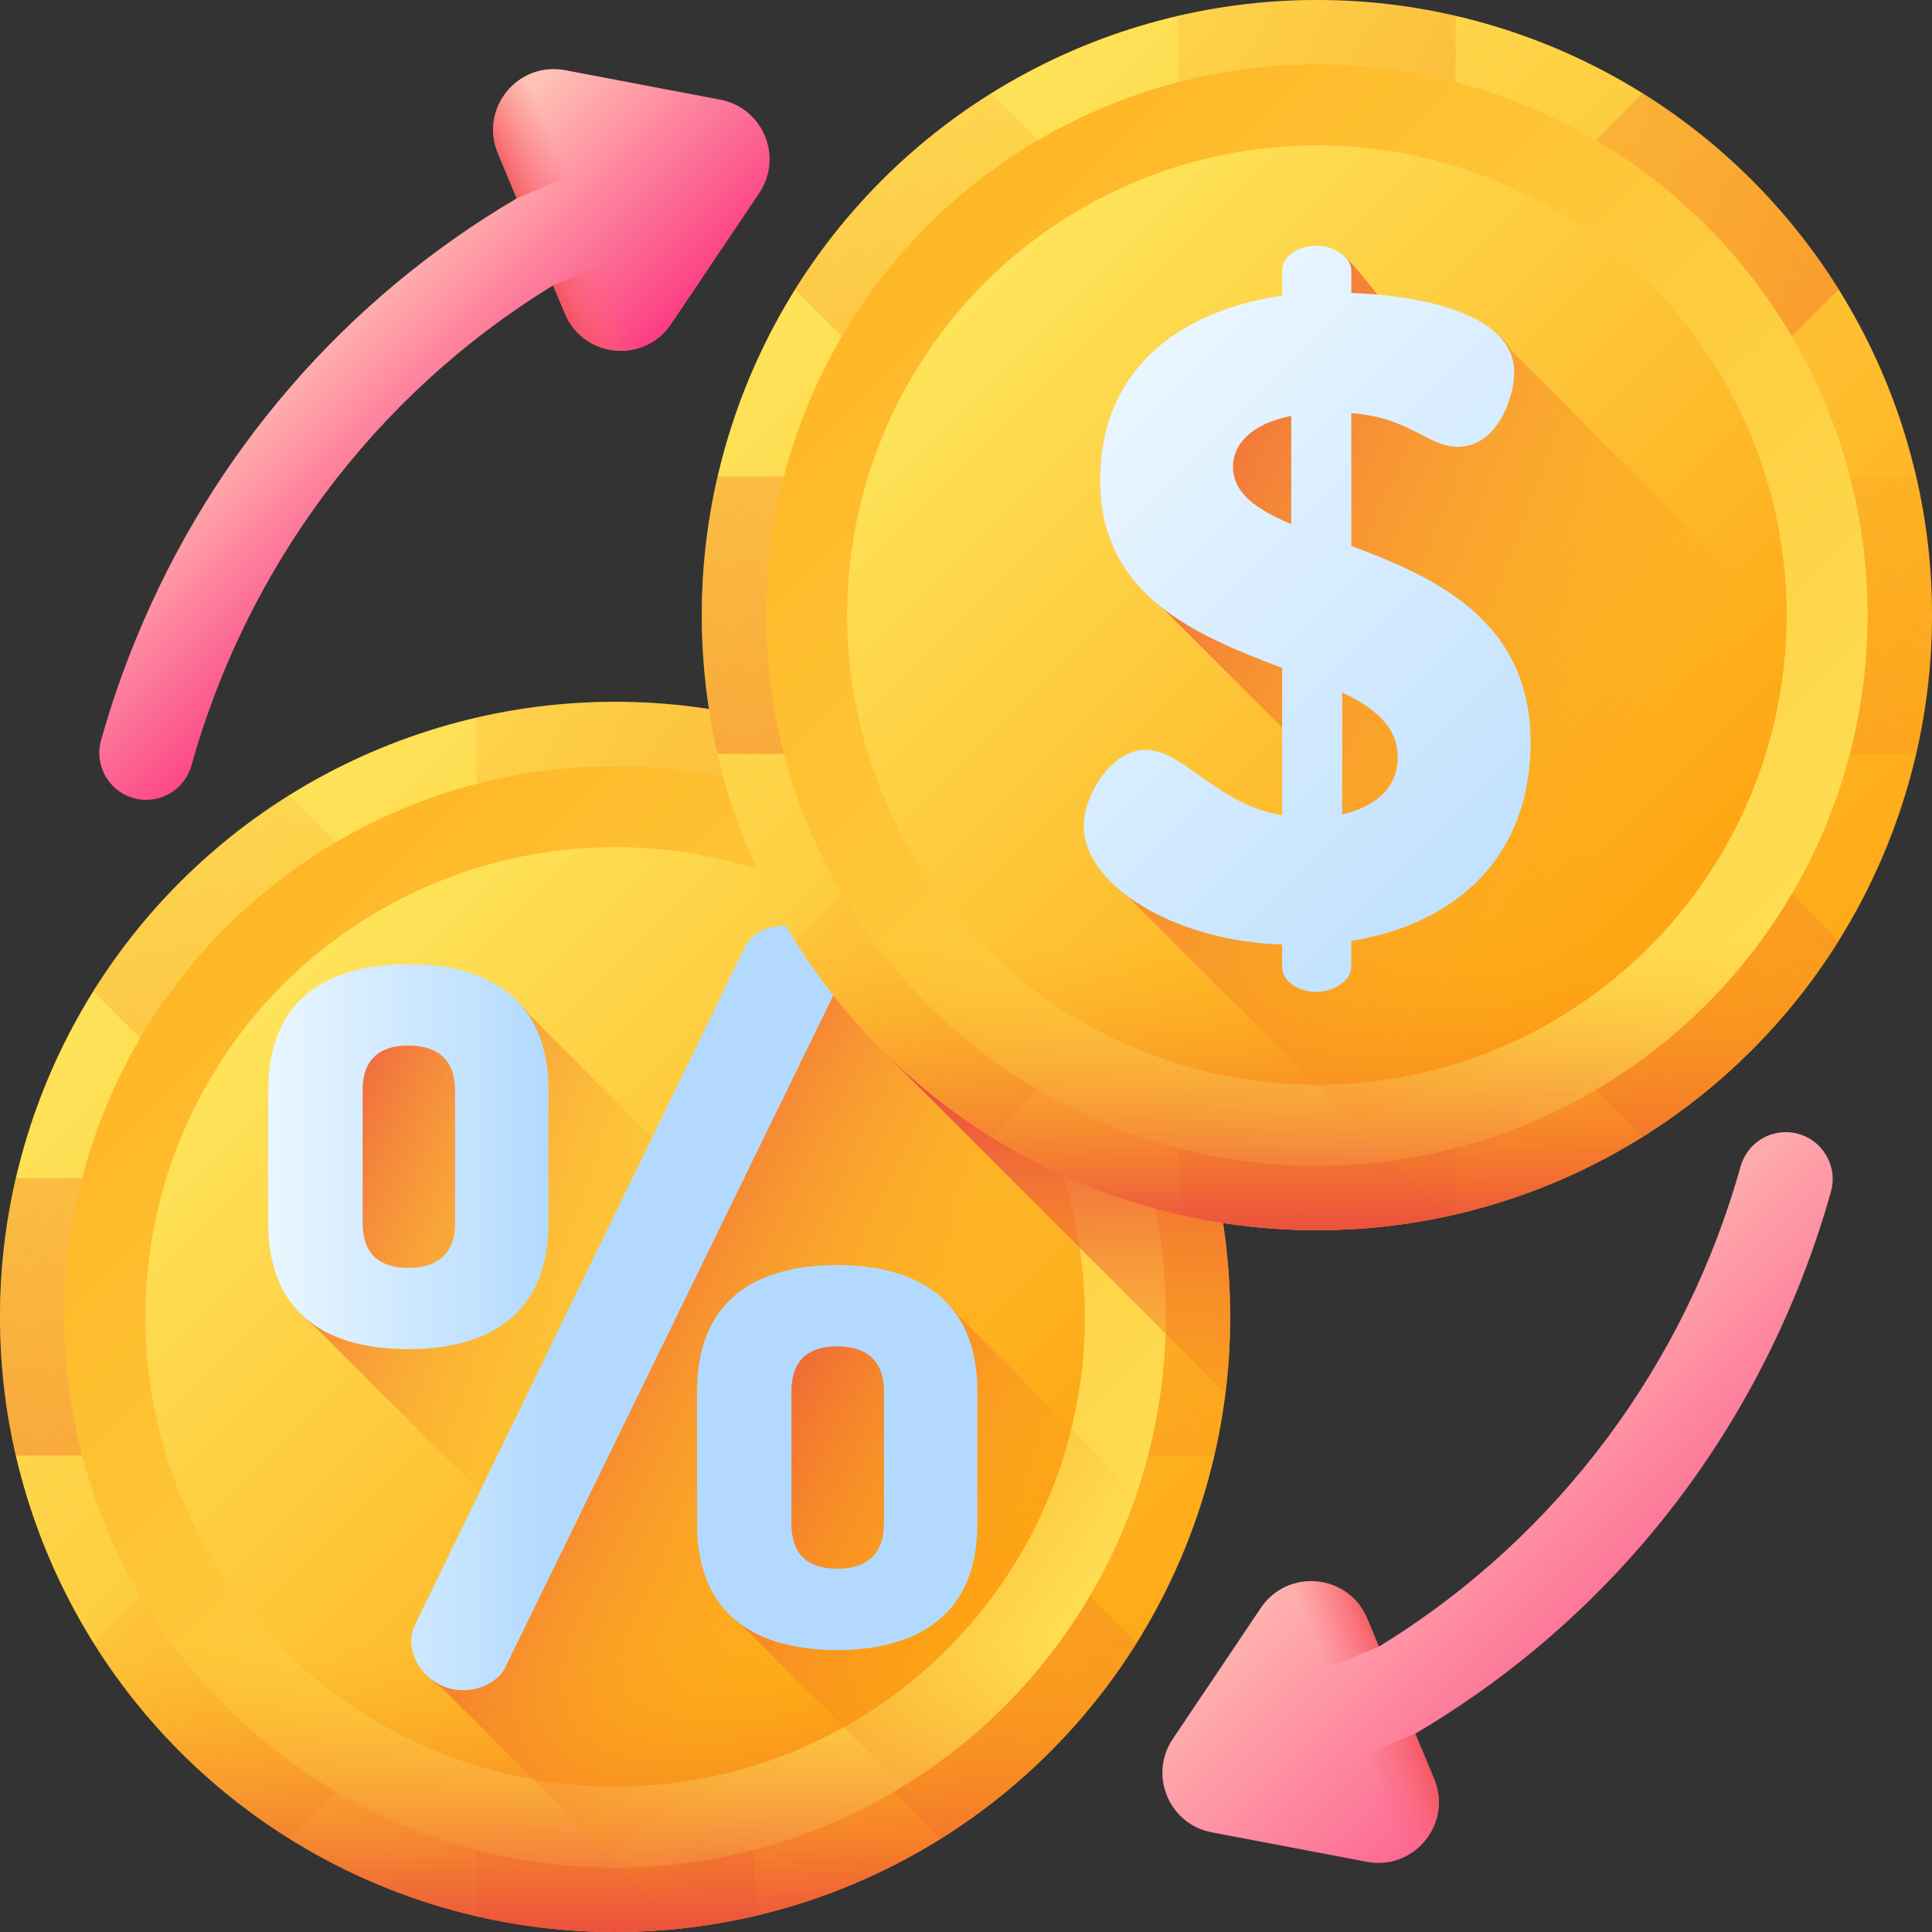 <?xml version="1.0" encoding="UTF-8"?>
<svg xmlns="http://www.w3.org/2000/svg" xmlns:xlink="http://www.w3.org/1999/xlink" id="Capa_1" height="512" viewBox="0 0 510 510" width="512">
  <rect x="0" y="0" width="510" height="510" fill="#333333" stroke="none"/>
  <linearGradient id="lg1">
    <stop offset="0" stop-color="#fee45a"></stop>
    <stop offset="1" stop-color="#fea613"></stop>
  </linearGradient>
  <linearGradient id="SVGID_1_" gradientUnits="userSpaceOnUse" x1="45.872" x2="292.467" xlink:href="#lg1" y1="231.128" y2="477.723"></linearGradient>
  <linearGradient id="lg2">
    <stop offset="0" stop-color="#fea613" stop-opacity="0"></stop>
    <stop offset="1" stop-color="#e94444"></stop>
  </linearGradient>
  <linearGradient id="SVGID_2_" gradientUnits="userSpaceOnUse" x1="-23.324" x2="556.676" xlink:href="#lg2" y1="264.064" y2="525.064"></linearGradient>
  <linearGradient id="SVGID_3_" gradientTransform="matrix(0 1 -1 0 510 0)" gradientUnits="userSpaceOnUse" x1="161.932" x2="741.932" xlink:href="#lg2" y1="264.064" y2="525.064"></linearGradient>
  <linearGradient id="SVGID_4_" gradientTransform="matrix(-.707 .707 .707 .707 255 -105.625)" gradientUnits="userSpaceOnUse" x1="200.299" x2="780.299" xlink:href="#lg2" y1="171.437" y2="432.437"></linearGradient>
  <linearGradient id="SVGID_5_" gradientTransform="matrix(.707 .707 .707 -.707 -105.624 255)" gradientUnits="userSpaceOnUse" x1="69.304" x2="649.304" xlink:href="#lg2" y1="40.441" y2="301.441"></linearGradient>
  <linearGradient id="SVGID_6_" gradientUnits="userSpaceOnUse" x1="300.002" x2="-30.288" xlink:href="#lg1" y1="485.258" y2="154.968"></linearGradient>
  <linearGradient id="SVGID_7_" gradientUnits="userSpaceOnUse" x1="75.014" x2="246.064" xlink:href="#lg1" y1="260.269" y2="431.32"></linearGradient>
  <linearGradient id="SVGID_8_" gradientUnits="userSpaceOnUse" x1="162.372" x2="162.372" xlink:href="#lg2" y1="433.628" y2="515.847"></linearGradient>
  <linearGradient id="SVGID_9_" gradientUnits="userSpaceOnUse" x1="234.978" x2="128.601" xlink:href="#lg2" y1="399.271" y2="339.264"></linearGradient>
  <linearGradient id="SVGID_10_" gradientUnits="userSpaceOnUse" x1="155.385" x2="56.53" xlink:href="#lg2" y1="366.209" y2="318.359"></linearGradient>
  <linearGradient id="SVGID_11_" gradientUnits="userSpaceOnUse" x1="279.464" x2="173.298" xlink:href="#lg2" y1="430.565" y2="368.241"></linearGradient>
  <linearGradient id="lg3">
    <stop offset="0" stop-color="#eaf6ff"></stop>
    <stop offset="1" stop-color="#b3dafe"></stop>
  </linearGradient>
  <linearGradient id="SVGID_12_" gradientUnits="userSpaceOnUse" x1="70.807" x2="144.798" xlink:href="#lg3" y1="345.296" y2="345.296"></linearGradient>
  <linearGradient id="SVGID_13_" gradientUnits="userSpaceOnUse" x1="278.779" x2="278.779" xlink:href="#lg2" y1="410.667" y2="278.845"></linearGradient>
  <linearGradient id="SVGID_14_" gradientUnits="userSpaceOnUse" x1="231.128" x2="477.723" xlink:href="#lg1" y1="45.872" y2="292.467"></linearGradient>
  <linearGradient id="SVGID_15_" gradientUnits="userSpaceOnUse" x1="161.932" x2="741.932" xlink:href="#lg2" y1="78.809" y2="339.809"></linearGradient>
  <linearGradient id="SVGID_16_" gradientTransform="matrix(0 1 -1 0 510 0)" gradientUnits="userSpaceOnUse" x1="-23.324" x2="556.676" xlink:href="#lg2" y1="78.809" y2="339.809"></linearGradient>
  <linearGradient id="SVGID_17_" gradientTransform="matrix(-.707 .707 .707 .707 255 -105.625)" gradientUnits="userSpaceOnUse" x1="-61.692" x2="518.308" xlink:href="#lg2" y1="171.437" y2="432.437"></linearGradient>
  <linearGradient id="SVGID_18_" gradientTransform="matrix(.707 .707 .707 -.707 -105.624 255)" gradientUnits="userSpaceOnUse" x1="69.304" x2="649.304" xlink:href="#lg2" y1="302.432" y2="563.432"></linearGradient>
  <linearGradient id="SVGID_19_" gradientUnits="userSpaceOnUse" x1="485.258" x2="154.968" xlink:href="#lg1" y1="300.002" y2="-30.288"></linearGradient>
  <linearGradient id="SVGID_20_" gradientUnits="userSpaceOnUse" x1="260.269" x2="431.32" xlink:href="#lg1" y1="75.014" y2="246.064"></linearGradient>
  <linearGradient id="SVGID_21_" gradientUnits="userSpaceOnUse" x1="347.628" x2="347.628" xlink:href="#lg2" y1="248.372" y2="330.591"></linearGradient>
  <linearGradient id="SVGID_22_" gradientUnits="userSpaceOnUse" x1="433.17" x2="262.184" xlink:href="#lg2" y1="227.809" y2="137.37"></linearGradient>
  <linearGradient id="SVGID_23_" gradientUnits="userSpaceOnUse" x1="290.444" x2="442.91" xlink:href="#lg3" y1="106.704" y2="259.17"></linearGradient>
  <linearGradient id="lg4">
    <stop offset="0" stop-color="#fedbbd"></stop>
    <stop offset="1" stop-color="#fd3581"></stop>
  </linearGradient>
  <linearGradient id="SVGID_24_" gradientUnits="userSpaceOnUse" x1="69.968" x2="131.919" xlink:href="#lg4" y1="74.919" y2="136.87"></linearGradient>
  <linearGradient id="lg5">
    <stop offset="0" stop-color="#fe646f" stop-opacity="0"></stop>
    <stop offset=".297" stop-color="#fc616a" stop-opacity=".297"></stop>
    <stop offset=".621" stop-color="#f5575d" stop-opacity=".621"></stop>
    <stop offset=".959" stop-color="#eb4747" stop-opacity=".959"></stop>
    <stop offset="1" stop-color="#e94444"></stop>
  </linearGradient>
  <linearGradient id="SVGID_25_" gradientTransform="matrix(.923 -.385 .385 .923 -78.583 117.987)" gradientUnits="userSpaceOnUse" x1="238.683" x2="219.588" xlink:href="#lg5" y1="59.265" y2="59.265"></linearGradient>
  <linearGradient id="SVGID_26_" gradientTransform="matrix(.923 -.385 .385 .923 -78.583 117.987)" gradientUnits="userSpaceOnUse" x1="238.683" x2="219.588" xlink:href="#lg5" y1="7.824" y2="7.824"></linearGradient>
  <linearGradient id="SVGID_27_" gradientUnits="userSpaceOnUse" x1="351.679" x2="470.231" xlink:href="#lg4" y1="346.729" y2="465.281"></linearGradient>
  <linearGradient id="SVGID_28_" gradientTransform="matrix(-.923 .385 -.385 -.923 870.51 686.524)" gradientUnits="userSpaceOnUse" x1="385.314" x2="366.219" xlink:href="#lg5" y1="439.684" y2="439.684"></linearGradient>
  <linearGradient id="SVGID_29_" gradientTransform="matrix(-.923 .385 -.385 -.923 870.51 686.524)" gradientUnits="userSpaceOnUse" x1="385.314" x2="366.219" xlink:href="#lg5" y1="388.244" y2="388.244"></linearGradient>
  <g>
    <g>
      <circle cx="162.372" cy="347.628" fill="url(#SVGID_1_)" r="162.372"></circle>
      <g>
        <path d="m125.753 505.853c11.769 2.713 24.026 4.147 36.619 4.147s24.85-1.434 36.619-4.147v-316.45c-11.769-2.713-24.026-4.147-36.619-4.147s-24.85 1.434-36.619 4.147z" fill="url(#SVGID_2_)"></path>
        <path d="m4.147 311.009c-2.713 11.769-4.147 24.026-4.147 36.619s1.434 24.85 4.147 36.619h316.45c2.713-11.769 4.147-24.026 4.147-36.619s-1.434-24.85-4.147-36.619z" fill="url(#SVGID_3_)"></path>
      </g>
      <g>
        <path d="m300.148 433.616c-6.403 10.24-14.057 19.922-22.961 28.826s-18.586 16.558-28.826 22.961l-223.765-223.764c6.404-10.24 14.057-19.921 22.961-28.826s18.586-16.558 28.826-22.961z" fill="url(#SVGID_4_)"></path>
        <path d="m248.361 209.852c10.24 6.403 19.922 14.057 28.826 22.961s16.558 18.586 22.961 28.826l-223.764 223.765c-10.24-6.404-19.921-14.057-28.826-22.961s-16.558-18.587-22.962-28.826z" fill="url(#SVGID_5_)"></path>
      </g>
      <circle cx="162.372" cy="347.628" fill="url(#SVGID_6_)" r="145.372"></circle>
      <circle cx="162.372" cy="347.628" fill="url(#SVGID_7_)" r="124"></circle>
      <path d="m0 347.628c0 89.675 72.696 162.372 162.372 162.372s162.372-72.697 162.372-162.372c0-.78-.019-1.555-.03-2.332h-324.684c-.011.777-.03 1.552-.03 2.332z" fill="url(#SVGID_8_)"></path>
      <g>
        <path d="m324.502 356.578c-.98 17.93-4.86 35.1-11.19 51.02-3.13 7.88-6.87 15.45-11.15 22.67-12.79 21.61-30.46 39.99-51.48 53.64-6.95 4.52-14.26 8.51-21.89 11.93-15.13 6.79-31.49 11.33-48.66 13.2l-63.61-63.62c-4.38-2.44-6.98-7.06-6.98-11.32 0-1.48.49-3.21 1.23-4.69l86.57-177.82c1.97-4.19 5.92-6.16 10.36-6.16 5.09 0 10.58 2.82 13.11 7.47z" fill="url(#SVGID_9_)"></path>
        <path d="m302.162 430.268c-12.79 21.61-30.46 39.99-51.48 53.64-6.95 4.52-14.26 8.51-21.89 11.93l-145.7-145.69c-7.01-5.24-11.28-13.7-11.28-26.29v-35.03c0-24.41 16.03-33.29 36.99-33.29 13.12 0 24.45 3.56 31 12.37z" fill="url(#SVGID_10_)"></path>
        <path d="m313.312 407.598c-12.52 31.47-34.59 58.1-62.63 76.31l-54.59-54.6c-7.02-5.24-11.29-13.69-11.29-26.29v-35.02c0-24.42 16.03-33.3 36.99-33.3 13.12 0 24.45 3.57 31 12.38z" fill="url(#SVGID_11_)"></path>
        <g>
          <path d="m70.807 322.853v-35.022c0-24.416 16.031-33.295 36.995-33.295 20.717 0 36.996 8.878 36.996 33.295v35.022c0 24.416-16.278 33.295-36.996 33.295-20.963 0-36.995-8.879-36.995-33.295zm49.327-35.022c0-8.139-4.686-11.838-12.332-11.838-7.645 0-12.084 3.7-12.084 11.838v35.022c0 8.139 4.439 11.838 12.084 11.838 7.646 0 12.332-3.7 12.332-11.838zm101.119-30.336c0 1.48-.247 3.206-.987 4.686l-86.814 177.821c-1.727 3.7-6.413 6.166-11.099 6.166-8.385 0-13.812-6.905-13.812-13.072 0-1.48.494-3.206 1.234-4.686l86.567-177.821c1.974-4.192 5.92-6.166 10.359-6.166 6.906.001 14.552 5.18 14.552 13.072zm-37.242 144.773v-35.021c0-24.416 16.031-33.295 36.995-33.295 20.717 0 36.995 8.879 36.995 33.295v35.021c0 24.417-16.277 33.295-36.995 33.295-20.963 0-36.995-8.879-36.995-33.295zm49.326-35.022c0-8.139-4.686-11.838-12.331-11.838s-12.085 3.7-12.085 11.838v35.021c0 8.139 4.44 11.838 12.085 11.838s12.331-3.699 12.331-11.838z" fill="url(#SVGID_12_)"></path>
        </g>
      </g>
    </g>
    <path d="m323.49 367.863c.824-6.63 1.254-13.382 1.254-20.235 0-25.24-5.76-49.134-16.035-70.441h-75.896z" fill="url(#SVGID_13_)"></path>
    <g>
      <circle cx="347.628" cy="162.372" fill="url(#SVGID_14_)" r="162.372"></circle>
      <g>
        <path d="m311.009 320.597c11.769 2.713 24.026 4.147 36.619 4.147s24.85-1.434 36.619-4.147v-316.45c-11.769-2.713-24.026-4.147-36.619-4.147s-24.85 1.434-36.619 4.147z" fill="url(#SVGID_15_)"></path>
        <path d="m189.403 125.753c-2.713 11.769-4.147 24.026-4.147 36.619s1.434 24.85 4.147 36.619h316.45c2.713-11.769 4.147-24.026 4.147-36.619s-1.434-24.85-4.147-36.619z" fill="url(#SVGID_16_)"></path>
      </g>
      <g>
        <path d="m485.404 248.361c-6.403 10.24-14.057 19.922-22.961 28.826s-18.586 16.558-28.826 22.961l-223.765-223.765c6.404-10.24 14.057-19.921 22.961-28.826 8.905-8.904 18.587-16.557 28.826-22.961z" fill="url(#SVGID_17_)"></path>
        <path d="m433.617 24.596c10.24 6.403 19.922 14.057 28.826 22.961s16.558 18.586 22.961 28.826l-223.765 223.765c-10.24-6.404-19.921-14.057-28.826-22.961-8.904-8.904-16.558-18.586-22.961-28.826z" fill="url(#SVGID_18_)"></path>
      </g>
      <circle cx="347.628" cy="162.372" fill="url(#SVGID_19_)" r="145.372"></circle>
      <circle cx="347.628" cy="162.372" fill="url(#SVGID_20_)" r="124"></circle>
      <path d="m185.256 162.372c0 89.676 72.696 162.372 162.372 162.372s162.372-72.696 162.372-162.372c0-.78-.019-1.555-.03-2.332h-324.685c-.01.777-.029 1.552-.029 2.332z" fill="url(#SVGID_21_)"></path>
      <g>
        <path d="m399.109 92.709c-5.198-9.523-22.05-13.063-34.86-14.177 0 0-7.674-9.702-9.385-10.904s-3.994-1.982-6.276-1.982c-5.285 0-9.129 3.123-9.129 6.487v6.726c-25.465 3.603-48.047 18.257-48.047 48.767 0 15.169 6.319 25.364 15.371 32.815l32.676 32.683v22.908c-17.777-3.124-25.945-17.297-36.036-17.297-9.129 0-16.335 12.011-16.335 20.18 0 6.323 3.989 12.563 10.684 17.788l84.355 84.355c61.149-13.232 109.47-60.899 123.636-121.695z" fill="url(#SVGID_22_)"></path>
        <path d="m356.715 144.125v-35.073c15.616 1.201 20.18 8.888 28.107 8.888 10.571 0 14.895-13.213 14.895-19.7 0-16.576-28.108-20.419-43.002-20.899v-6.006c0-3.364-4.564-6.487-9.129-6.487-5.285 0-9.129 3.123-9.129 6.487v6.726c-25.465 3.603-48.047 18.257-48.047 48.767 0 30.75 25.945 41.08 48.047 49.488v38.918c-17.777-3.124-25.945-17.297-36.036-17.297-9.129 0-16.335 12.011-16.335 20.18 0 15.375 23.543 30.269 52.371 31.23v6.006c0 3.364 3.844 6.487 9.129 6.487 4.564 0 9.129-3.123 9.129-6.487v-6.967c28.107-4.564 47.326-22.581 47.326-52.371.001-32.431-25.465-43.722-47.326-51.89zm-15.856-5.765c-9.129-3.845-15.375-8.169-15.375-15.135 0-5.765 4.565-11.291 15.375-13.452zm13.455 76.633v-32.191c8.648 4.084 14.653 9.129 14.653 17.058 0 8.647-6.487 13.211-14.653 15.133z" fill="url(#SVGID_23_)"></path>
      </g>
    </g>
    <g>
      <g>
        <path d="m200.42 50.958-23.24 34.58c-7.12 10.59-23.14 9.01-28.06-2.75l-3.11-7.45c-47.702 29.209-81.028 75.108-95.478 126.727-1.5 5.357-6.362 9.073-11.925 9.073-8.213 0-14.144-7.847-11.921-15.754 2.544-9.051 5.628-18.01 9.255-26.836 20.25-49.29 55.34-89.62 100.47-116.19l-4.98-11.93c-4.91-11.77 5.23-24.28 17.76-21.9l40.93 7.78c11.289 2.14 16.709 15.12 10.299 24.65z" fill="url(#SVGID_24_)"></path>
        <path d="m146.015 75.34 3.109 7.444c4.914 11.765 20.941 13.341 28.053 2.759l21.696-32.282z" fill="url(#SVGID_25_)"></path>
        <path d="m190.123 26.307-40.937-7.775c-12.526-2.379-22.67 10.129-17.755 21.893l4.983 11.929 58.384-24.387c-1.413-.765-2.976-1.338-4.675-1.66z" fill="url(#SVGID_26_)"></path>
      </g>
      <g>
        <path d="m309.58 459.042 23.24-34.58c7.12-10.59 23.14-9.01 28.06 2.75l3.11 7.45c47.702-29.209 81.027-75.108 95.478-126.727 1.5-5.357 6.362-9.073 11.925-9.073 8.213 0 14.144 7.847 11.921 15.754-2.544 9.051-5.628 18.01-9.255 26.836-20.25 49.29-55.34 89.62-100.47 116.19l4.98 11.93c4.91 11.77-5.23 24.28-17.76 21.9l-40.93-7.78c-11.289-2.14-16.709-15.12-10.299-24.65z" fill="url(#SVGID_27_)"></path>
        <path d="m363.985 434.66-3.109-7.444c-4.914-11.765-20.941-13.341-28.053-2.759l-21.696 32.282z" fill="url(#SVGID_28_)"></path>
        <path d="m319.877 483.693 40.937 7.775c12.526 2.379 22.67-10.129 17.755-21.893l-4.983-11.929-58.384 24.387c1.413.765 2.976 1.338 4.675 1.66z" fill="url(#SVGID_29_)"></path>
      </g>
    </g>
  </g>
</svg>

